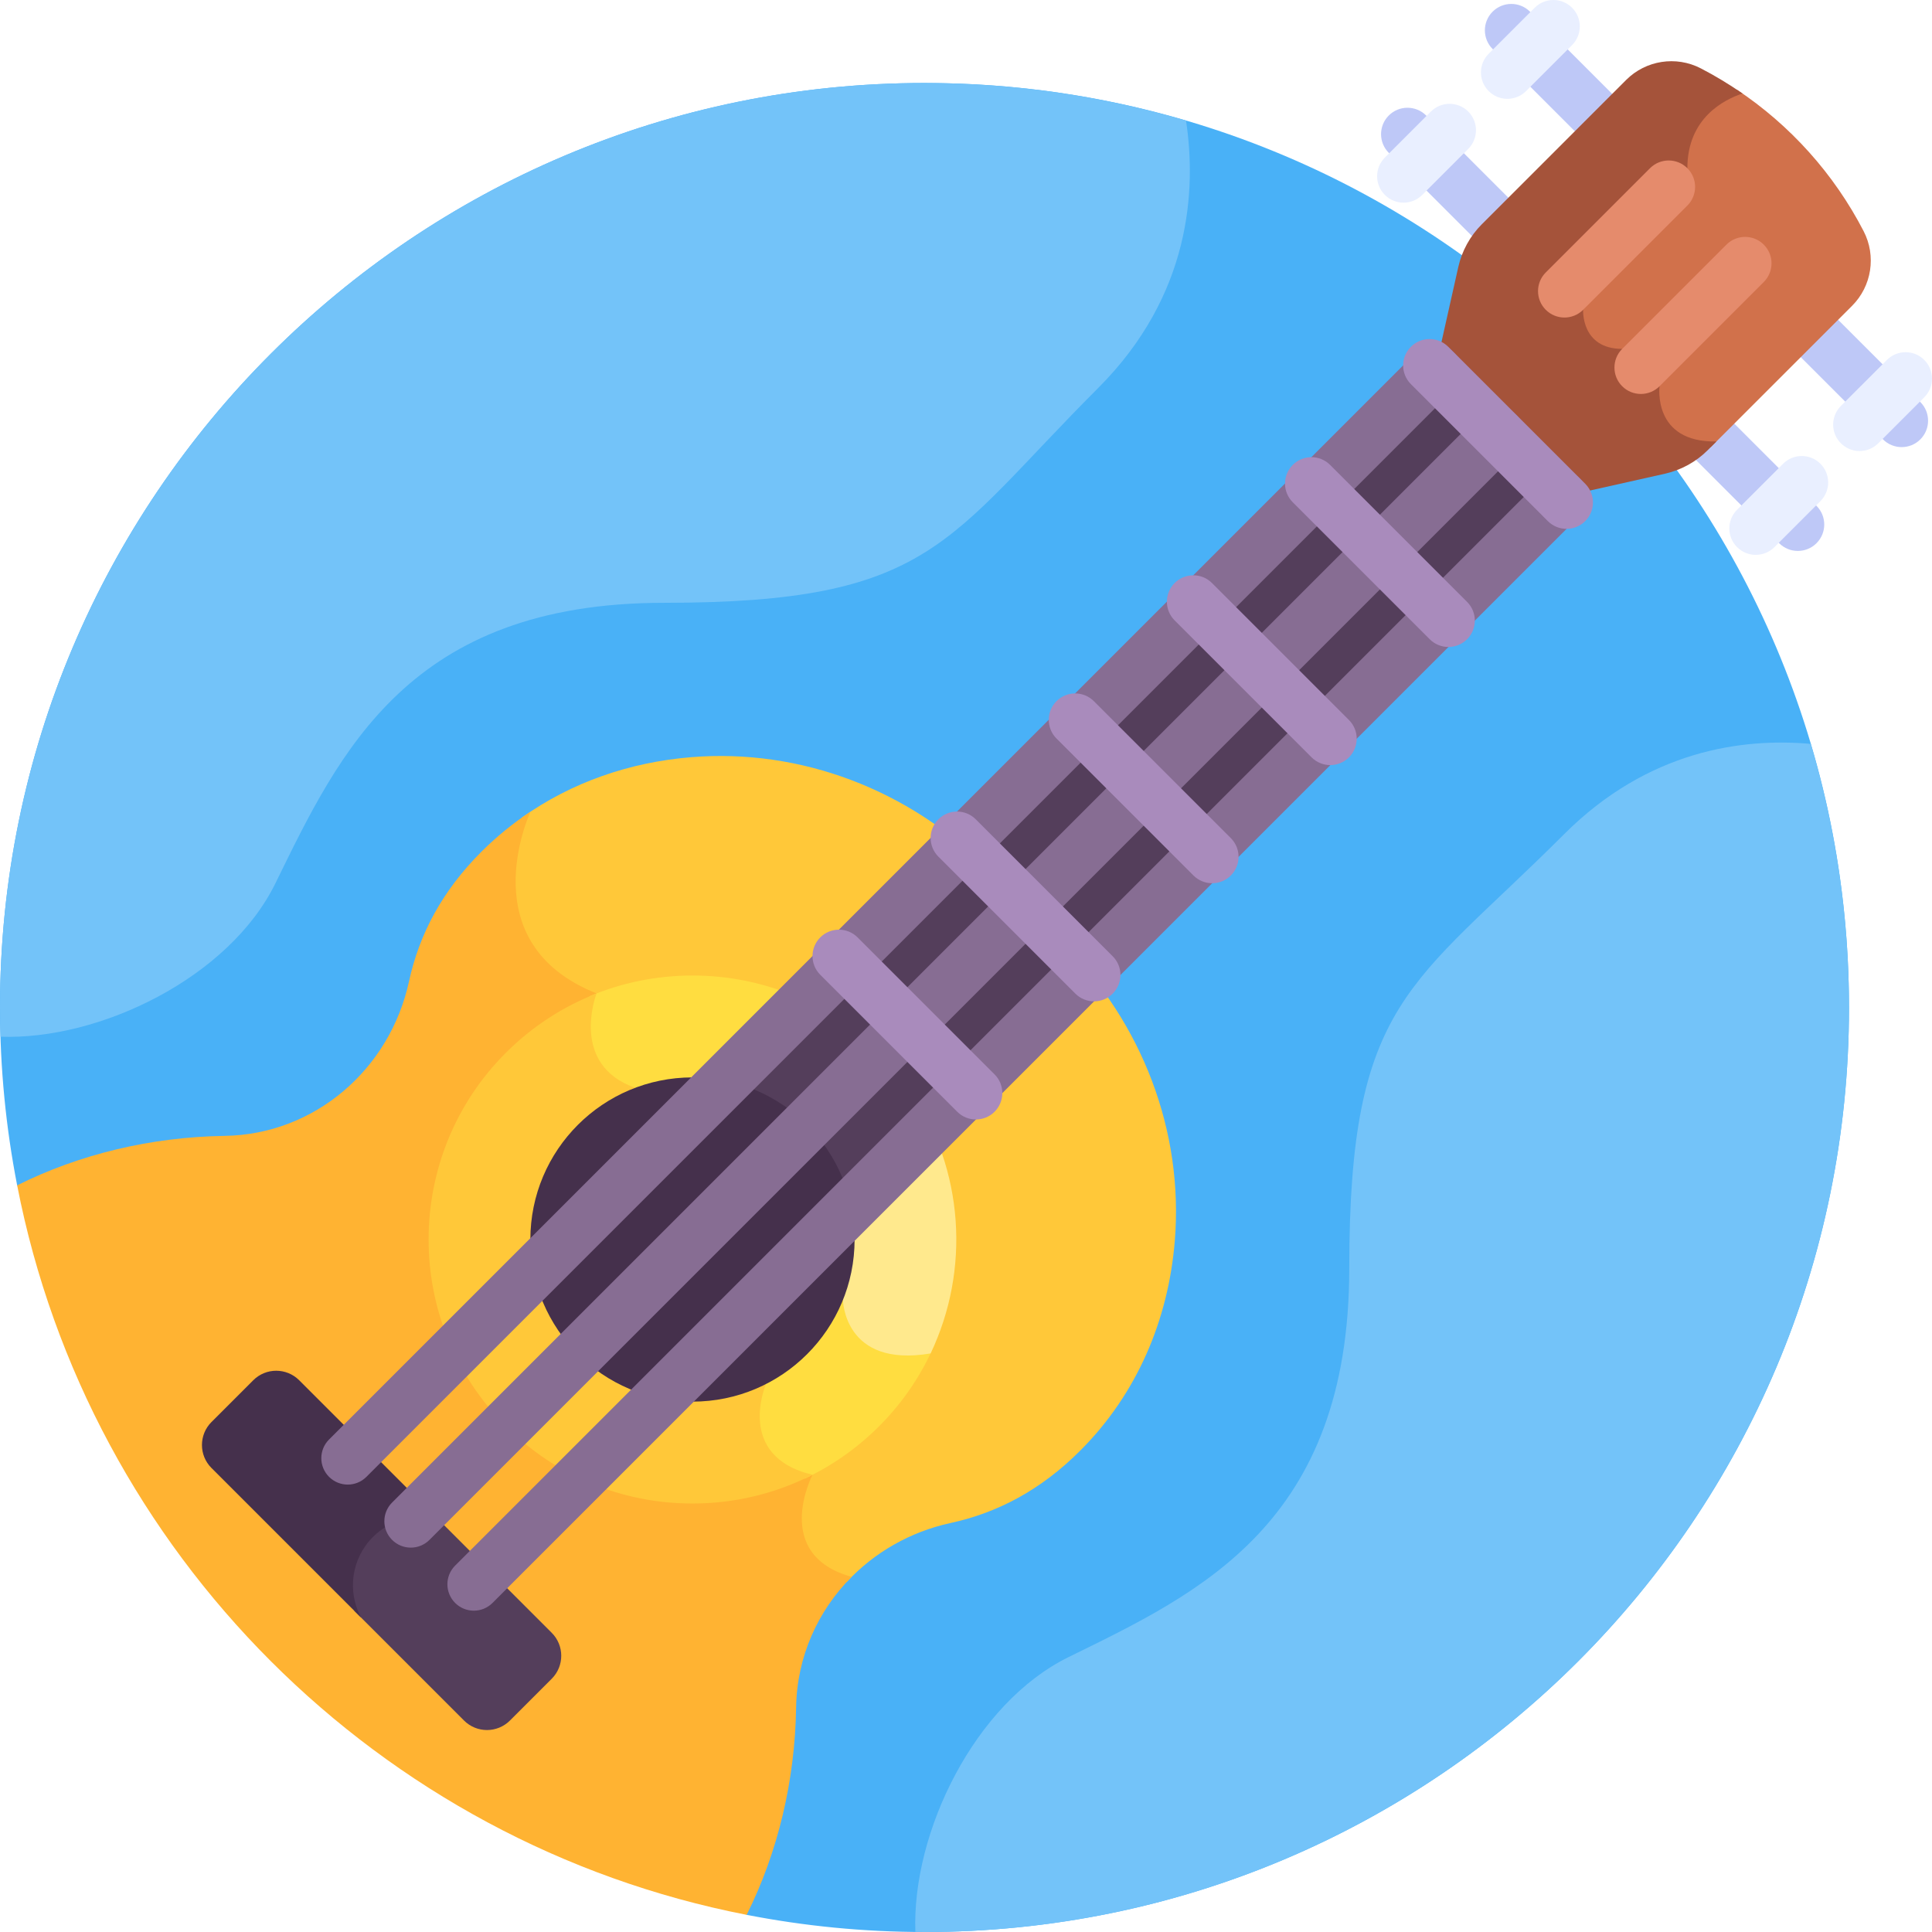 <svg id="Layer_1" enable-background="new 0 0 512 512" height="512" viewBox="0 0 512 512" width="512" xmlns="http://www.w3.org/2000/svg"><g><path d="m245.002 21.996c-135.311 0-245.002 109.691-245.002 245.002 0 16.122 1.574 31.875 4.547 47.128l193.326 193.327c15.253 2.973 31.006 4.547 47.129 4.547 135.311 0 245.002-109.691 245.002-245.002s-109.691-245.002-245.002-245.002z" fill="#49b1f7"/><path d="m281.927 250.367-20.295-20.295c-20.671-20.671-49.3-31.78-78.437-29.411-16.246 1.321-31.699 6.626-44.866 15.992-1.887 5.001-5.613 17.573-.932 29.426 3.142 7.956 9.476 14.019 18.84 18.037-.866 2.923-2.372 9.895.527 16.183 1.939 4.206 5.465 7.291 10.487 9.178l34.13 77.328c-.817 2.19-3.118 9.587.158 16.15 2.097 4.202 6.025 7.181 11.688 8.869-1.417 3.431-3.976 11.436-.536 18.31 2.112 4.218 6.087 7.221 11.833 8.972 7.119-7.622 16.603-13.15 27.396-15.497 12.437-2.705 23.903-8.727 34.354-19.179 15.089-15.089 23.363-34.708 25.063-55.625 2.37-29.139-8.738-57.767-29.41-78.438z" fill="#ffc839"/><path d="m215.326 390.832c-20.674-4.918-12.318-24.06-12.318-24.06l-34.643-78.489c-17.635-6.134-10.265-25.022-10.265-25.022-33.414-13.275-17.927-47.262-17.506-48.17-4.621 3.065-8.989 6.597-13.024 10.632-10.451 10.451-16.474 21.918-19.179 34.354-5.077 23.344-25.013 40.59-48.9 40.944-19.42.288-38.443 4.851-54.945 13.104 19.001 97.506 95.82 174.326 193.326 193.327 8.253-16.501 12.817-35.525 13.105-54.945.199-13.439 5.745-25.628 14.715-34.623-21.392-5.945-10.366-27.052-10.366-27.052z" fill="#ffb332"/><path d="m225.393 341.494-8.067-27.744 23.781-24.965c-2.371-3.437-5.065-6.717-8.121-9.772-13.214-13.215-30.784-20.492-49.471-20.492-9.564 0-18.83 1.918-27.375 5.55.033.014.064.03.097.044-.866 2.923-2.372 9.895.527 16.183 1.939 4.206 5.465 7.291 10.487 9.178l34.13 77.328c-.817 2.19-3.118 9.587.158 16.15 2.097 4.202 6.025 7.181 11.688 8.869-.006.014-.012.031-.018.045 7.255-3.405 13.942-8.077 19.777-13.913 6.561-6.561 11.527-14.118 14.932-22.183-22.313 3.42-22.525-14.278-22.525-14.278z" fill="#ffdd40"/><path d="m241.469 289.306-26.143 27.444 8.067 27.744s.202 18.088 23.226 14.177c10.559-22.127 8.842-48.683-5.15-69.365z" fill="#ffe98d"/><path d="m183.515 398.448c11.238 0 22.063-2.65 31.788-7.622-20.644-4.927-12.296-24.053-12.296-24.053l-34.643-78.489c-17.398-6.051-10.464-24.502-10.274-24.998-8.907 3.47-17.085 8.765-24.048 15.728-27.278 27.278-27.278 71.664 0 98.942 13.216 13.214 30.785 20.492 49.473 20.492z" fill="#ffc839"/><path d="m146.216 432.712-31.609-31.609c-5.842-.998-12.057.734-16.566 5.244-5.565 5.565-6.922 13.729-4.102 20.58l29.031 29.031c3.361 3.361 8.81 3.361 12.172 0l11.075-11.075c3.36-3.361 3.36-8.81-.001-12.171z" fill="#543e5b"/><path d="m98.828 407.32c4.684-4.684 11.293-6.244 17.278-4.718l-36.819-36.819c-3.361-3.361-8.811-3.361-12.172 0l-11.075 11.075c-3.361 3.361-3.361 8.81 0 12.171l39.639 39.639c-3.677-6.85-2.632-15.567 3.149-21.348z" fill="#45304c"/><g><path d="m212.346 299.653c6.173 6.173 10.067 13.76 11.697 21.718l189.663-189.663-33.415-33.415-189.663 189.663c7.958 1.63 15.544 5.523 21.718 11.697z" fill="#543e5b"/></g><g><circle cx="183.515" cy="328.484" fill="#45304c" r="42.963"/></g><g><path d="m503.96 118.49c-1.792 0-3.583-.684-4.95-2.05l-24.113-24.113c-2.734-2.734-2.734-7.166 0-9.9 2.733-2.732 7.166-2.732 9.899 0l24.113 24.113c2.734 2.734 2.734 7.166 0 9.9-1.366 1.366-3.158 2.05-4.949 2.05z" fill="#bec8f7"/></g><g><path d="m492.806 119.53c-1.792 0-3.583-.684-4.95-2.051-2.734-2.733-2.734-7.165 0-9.899l12.194-12.193c2.734-2.732 7.166-2.732 9.899.001 2.734 2.733 2.734 7.165 0 9.899l-12.194 12.193c-1.366 1.366-3.158 2.05-4.949 2.05z" fill="#e9efff"/></g><g><path d="m476.445 146.004c-1.792 0-3.583-.684-4.95-2.05l-24.113-24.113c-2.734-2.734-2.734-7.166 0-9.9 2.733-2.732 7.166-2.732 9.899 0l24.113 24.113c2.734 2.734 2.734 7.166 0 9.9-1.366 1.367-3.157 2.05-4.949 2.05z" fill="#bec8f7"/></g><g><path d="m465.292 147.044c-1.792 0-3.583-.684-4.95-2.05-2.734-2.734-2.734-7.166 0-9.9l12.193-12.193c2.733-2.732 7.166-2.732 9.899 0 2.734 2.734 2.734 7.166 0 9.9l-12.193 12.193c-1.366 1.367-3.158 2.05-4.949 2.05z" fill="#e9efff"/></g><g><path d="m424.622 39.153c-1.792 0-3.583-.684-4.95-2.051l-24.112-24.113c-2.734-2.733-2.734-7.165 0-9.899 2.734-2.732 7.167-2.732 9.899.001l24.113 24.113c2.734 2.733 2.734 7.165 0 9.899-1.367 1.366-3.159 2.05-4.95 2.05z" fill="#bec8f7"/></g><g><path d="m399.469 26.193c-1.791 0-3.583-.684-4.95-2.051-2.734-2.733-2.734-7.165 0-9.899l12.194-12.193c2.734-2.732 7.167-2.732 9.899.001 2.734 2.733 2.734 7.165 0 9.899l-12.194 12.193c-1.366 1.366-3.158 2.05-4.949 2.05z" fill="#e9efff"/></g><g><path d="m397.108 66.667c-1.791 0-3.583-.684-4.95-2.05l-24.113-24.113c-2.734-2.734-2.734-7.166 0-9.9 2.733-2.732 7.166-2.732 9.9 0l24.113 24.113c2.734 2.734 2.734 7.166 0 9.9-1.367 1.367-3.158 2.05-4.95 2.05z" fill="#bec8f7"/></g><g><path d="m371.954 53.707c-1.792 0-3.583-.684-4.95-2.05-2.734-2.734-2.734-7.166 0-9.899l12.194-12.194c2.733-2.734 7.166-2.733 9.899-.001 2.734 2.734 2.734 7.166 0 9.899l-12.194 12.194c-1.366 1.368-3.157 2.051-4.949 2.051z" fill="#e9efff"/></g><path d="m493.884 61.267c-7.866-15.209-19.459-28.096-33.611-37.52-5.35 2.051-14.373 7.416-14.6 20.332l-27.602 37.493-.025.445c-.012.208-.249 5.122 3.053 8.616 1.963 2.078 4.708 3.189 8.165 3.31l8.981 8.982c-.101 1.988.032 7.389 3.93 11.325 2.63 2.657 6.391 4.073 11.207 4.235l37.429-37.429c5.224-5.223 6.467-13.227 3.073-19.789z" fill="#d1714b"/><path d="m439.795 102.355-9.899-9.9c-10.937 0-10.352-10.352-10.352-10.352l27.626-37.525c0-13.328 9.791-18.208 14.606-19.802-3.525-2.44-7.206-4.675-11.044-6.66-6.562-3.394-14.566-2.151-19.79 3.073l-38.237 38.237c-3.117 3.116-5.283 7.054-6.247 11.355l-6.167 27.512 33.415 33.415 27.513-6.167c4.301-.964 8.239-3.13 11.355-6.247l2.302-2.302c-17.033.323-15.081-14.637-15.081-14.637z" fill="#a5533a"/><g><g><path d="m409.645 82.103c-2.734-2.734-2.734-7.166 0-9.9l27.625-27.625c2.734-2.733 7.167-2.732 9.899 0 2.734 2.734 2.734 7.166 0 9.9l-27.626 27.625c-2.734 2.733-7.165 2.732-9.898 0z" fill="#e58b6c"/></g></g><g><g><path d="m429.896 102.355c-2.734-2.734-2.734-7.166 0-9.9l27.626-27.626c2.733-2.732 7.166-2.732 9.899 0 2.734 2.734 2.734 7.166 0 9.9l-27.626 27.626c-2.734 2.733-7.166 2.732-9.899 0z" fill="#e58b6c"/></g></g><g><path d="m92.153 393.431c-1.791 0-3.583-.684-4.95-2.05-2.734-2.734-2.734-7.166 0-9.9l288.139-288.139c2.733-2.732 7.166-2.732 9.899 0 2.734 2.734 2.734 7.166 0 9.9l-288.138 288.139c-1.367 1.366-3.158 2.05-4.95 2.05z" fill="#876d93"/></g><g><path d="m108.86 410.138c-1.791 0-3.583-.684-4.95-2.05-2.734-2.734-2.734-7.166 0-9.9l288.139-288.138c2.733-2.732 7.165-2.732 9.899 0 2.734 2.734 2.734 7.166 0 9.9l-288.138 288.138c-1.367 1.366-3.158 2.05-4.95 2.05z" fill="#876d93"/></g><g><path d="m125.568 426.846c-1.791 0-3.583-.684-4.95-2.05-2.734-2.734-2.734-7.166 0-9.9l288.139-288.139c2.733-2.732 7.166-2.732 9.899 0 2.734 2.734 2.734 7.166 0 9.9l-288.138 288.139c-1.367 1.367-3.159 2.05-4.95 2.05z" fill="#876d93"/></g><g><path d="m383.844 171.454c-1.792 0-3.583-.684-4.95-2.05l-36.299-36.299c-2.734-2.734-2.734-7.166 0-9.9 2.733-2.732 7.166-2.732 9.899 0l36.299 36.299c2.734 2.734 2.734 7.166 0 9.9-1.366 1.367-3.158 2.05-4.949 2.05z" fill="#a98bbc"/></g><g><path d="m352.539 202.759c-1.792 0-3.583-.684-4.95-2.05l-36.299-36.299c-2.734-2.734-2.734-7.166 0-9.9 2.733-2.732 7.166-2.732 9.899 0l36.299 36.299c2.734 2.734 2.734 7.166 0 9.9-1.366 1.367-3.157 2.05-4.949 2.05z" fill="#a98bbc"/></g><g><path d="m321.234 234.064c-1.792 0-3.583-.684-4.95-2.05l-36.299-36.299c-2.734-2.734-2.734-7.166 0-9.9 2.733-2.732 7.166-2.732 9.899 0l36.299 36.299c2.734 2.734 2.734 7.166 0 9.9-1.366 1.366-3.157 2.05-4.949 2.05z" fill="#a98bbc"/></g><g><path d="m289.93 265.369c-1.792 0-3.583-.684-4.95-2.05l-36.299-36.299c-2.734-2.734-2.734-7.166 0-9.9 2.733-2.732 7.166-2.732 9.9 0l36.299 36.299c2.734 2.734 2.734 7.166 0 9.9-1.367 1.366-3.159 2.05-4.95 2.05z" fill="#a98bbc"/></g><g><path d="m258.625 296.673c-1.792 0-3.583-.684-4.95-2.05l-36.299-36.299c-2.734-2.734-2.734-7.166 0-9.9 2.733-2.732 7.166-2.732 9.899 0l36.299 36.299c2.734 2.734 2.734 7.166 0 9.9-1.366 1.367-3.158 2.05-4.949 2.05z" fill="#a98bbc"/></g><g><path d="m415.148 140.15c-1.791 0-3.583-.684-4.95-2.05l-36.298-36.299c-2.734-2.734-2.734-7.166 0-9.9 2.733-2.732 7.166-2.732 9.9 0l36.299 36.299c2.734 2.734 2.734 7.166 0 9.9-1.368 1.366-3.159 2.05-4.951 2.05z" fill="#a98bbc"/></g><g fill="#73c3f9"><path d="m0 266.998c0 2.591.055 5.169.136 7.741 26.314.937 60.588-15.628 72.864-40.675 17-34.686 35.333-74.314 103-74.314 71.072 0 74.552-16.448 115-56.897 24.762-24.762 26.041-52.841 23.309-70.898-21.978-6.471-45.234-9.959-69.307-9.959-135.311 0-245.002 109.691-245.002 245.002z"/><path d="m490.004 266.998c0-24.274-3.548-47.717-10.122-69.857-17.952-1.608-43.039 1.589-65.418 23.967-40.448 40.448-56.897 43.928-56.897 115 0 67.667-39.628 86-74.314 103-25.047 12.276-41.611 46.548-40.675 72.862.808.008 1.614.03 2.424.03 135.311 0 245.002-109.691 245.002-245.002z"/></g></g></svg>